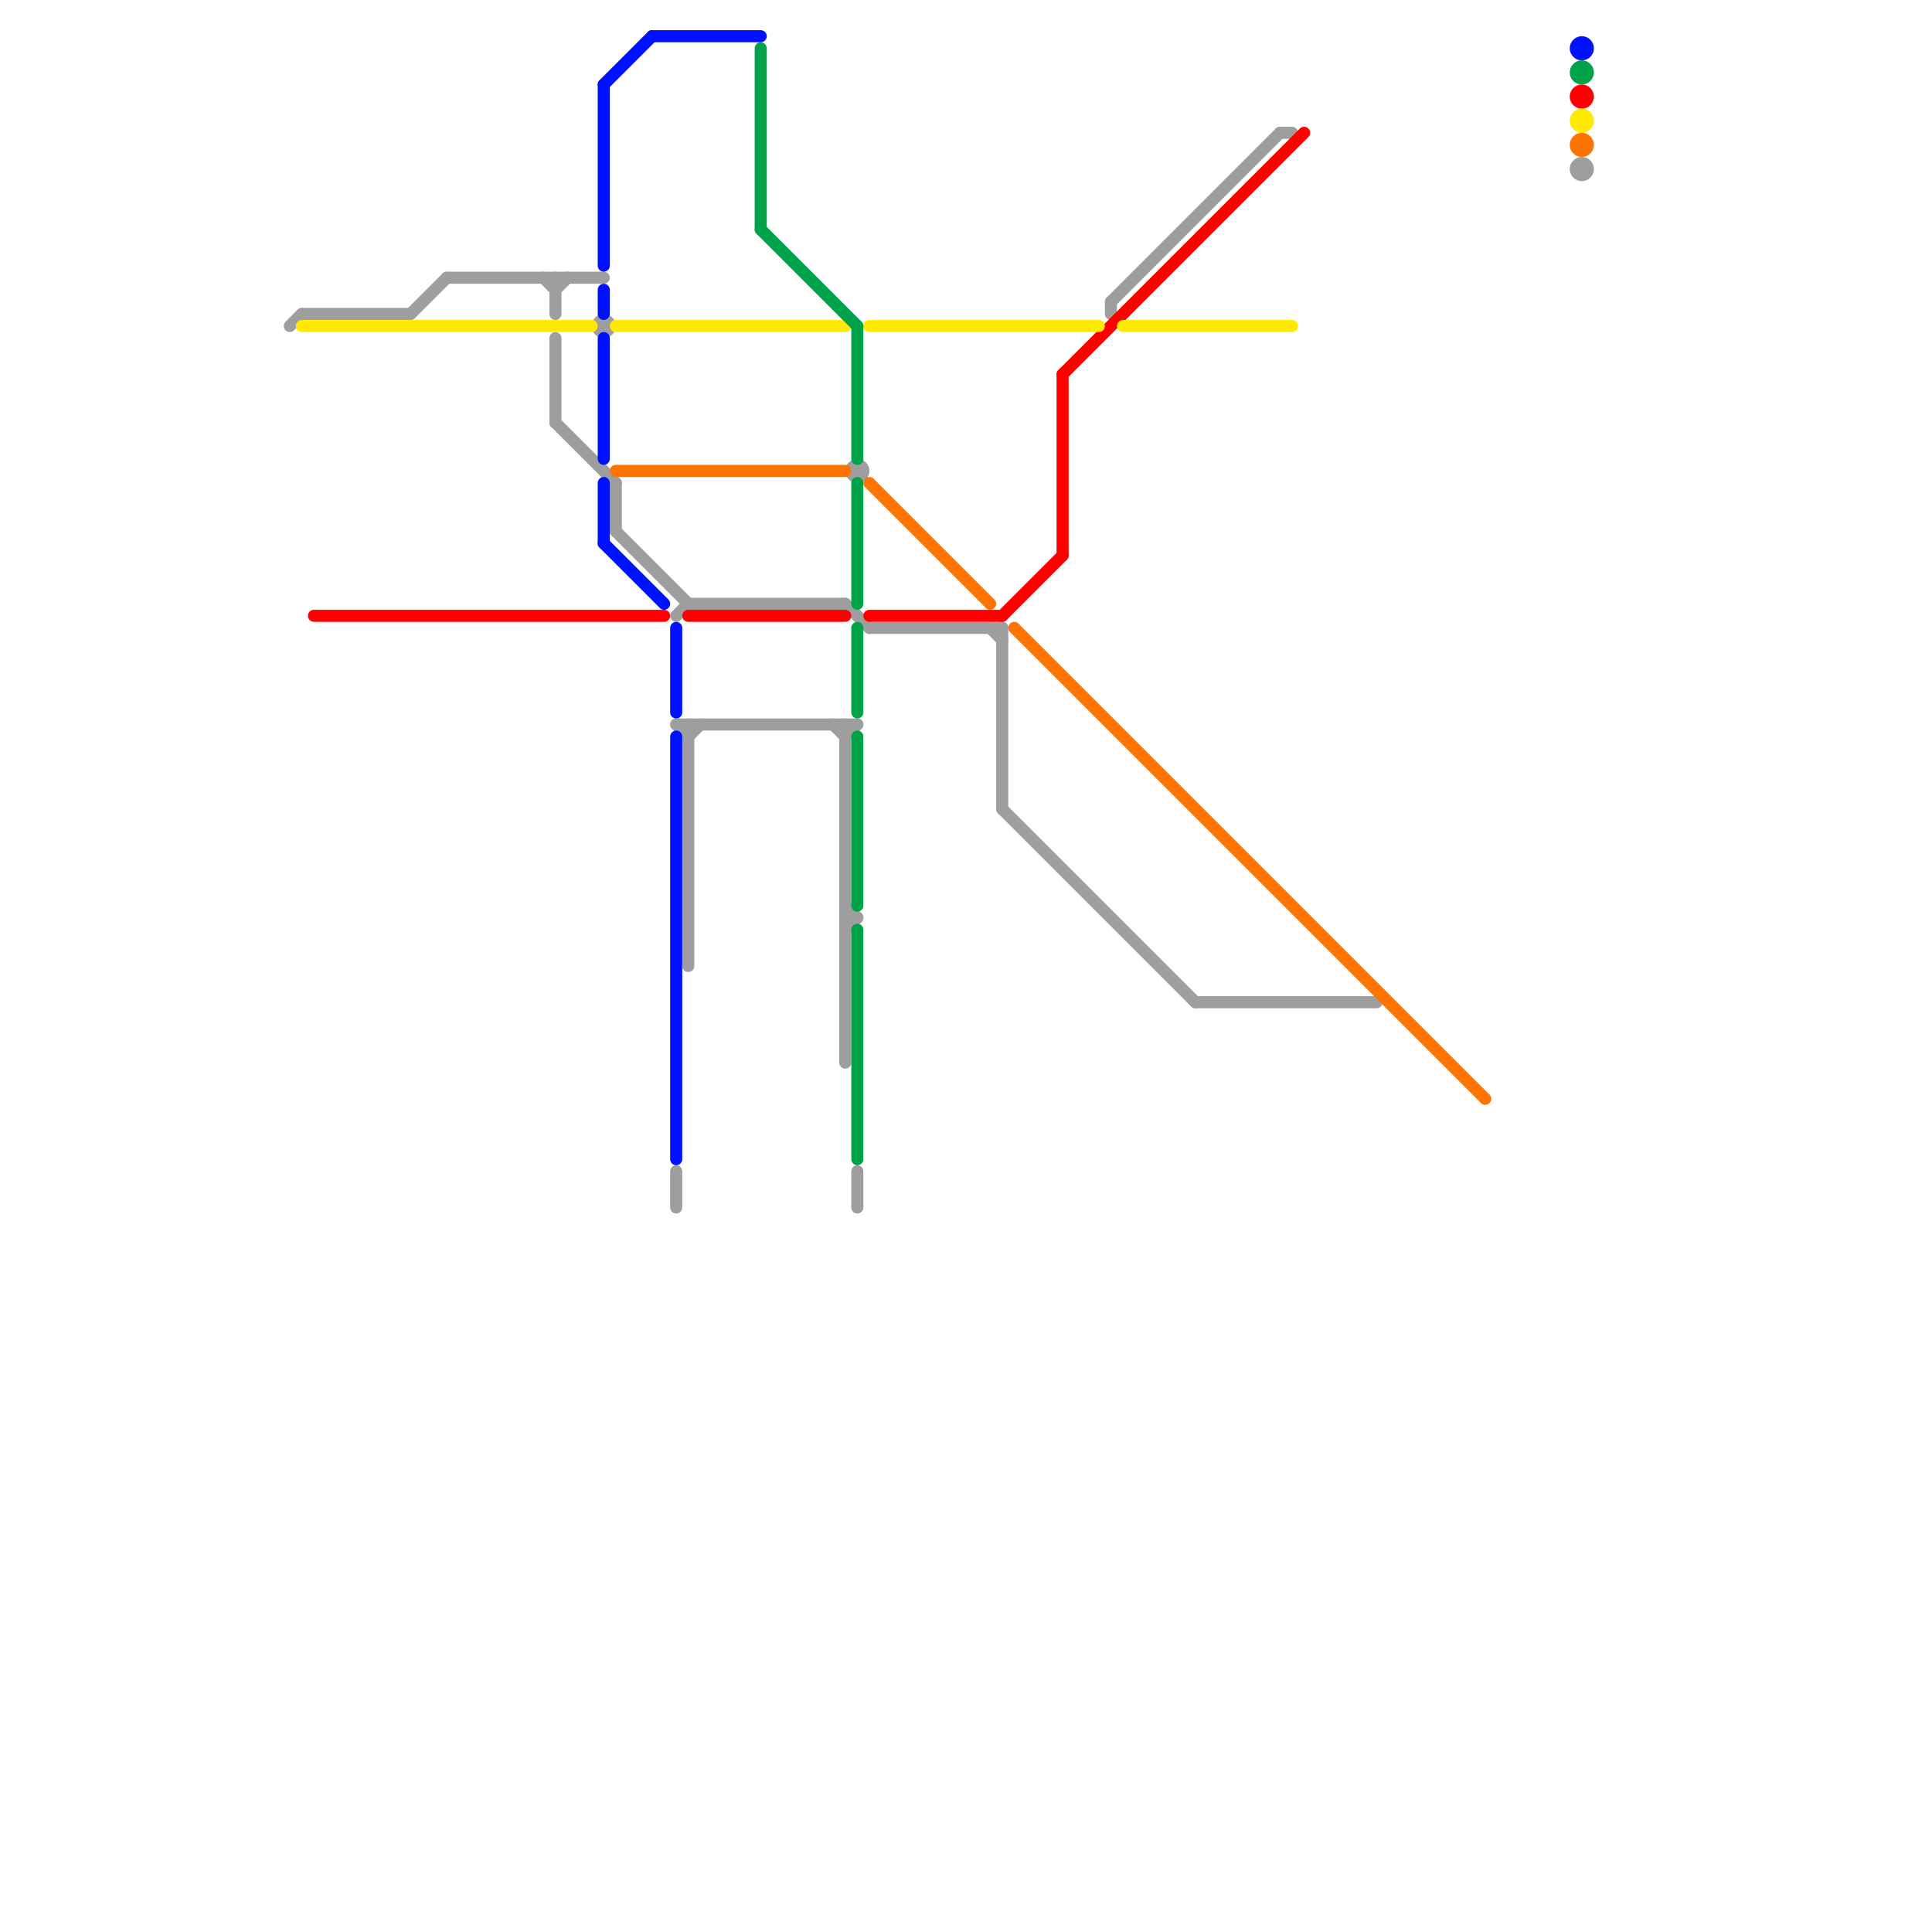 
<svg version="1.1" xmlns="http://www.w3.org/2000/svg" viewBox="0 0 160 160">
<style>text { font: 1px Helvetica; font-weight: 600; white-space: pre; dominant-baseline: central; } line { stroke-width: 1; fill: none; stroke-linecap: round; stroke-linejoin: round; } .c0 { stroke: #9e9e9e } .c1 { stroke: #ff0000 } .c2 { stroke: #ffea00 } .c3 { stroke: #ff7300 } .c4 { stroke: #0011ff } .c5 { stroke: #00a349 }</style><defs><g id="wm-xf"><circle r="1.2" fill="#000"/><circle r="0.9" fill="#fff"/><circle r="0.6" fill="#000"/><circle r="0.3" fill="#fff"/></g><g id="wm"><circle r="0.6" fill="#000"/><circle r="0.3" fill="#fff"/></g></defs><line class="c0" x1="46" y1="35" x2="51" y2="40"/><line class="c0" x1="70" y1="50" x2="72" y2="52"/><line class="c0" x1="70" y1="60" x2="70" y2="88"/><line class="c0" x1="46" y1="24" x2="47" y2="23"/><line class="c0" x1="92" y1="25" x2="92" y2="26"/><line class="c0" x1="106" y1="11" x2="107" y2="11"/><line class="c0" x1="99" y1="83" x2="114" y2="83"/><line class="c0" x1="70" y1="61" x2="71" y2="60"/><line class="c0" x1="46" y1="28" x2="46" y2="35"/><line class="c0" x1="57" y1="60" x2="57" y2="80"/><line class="c0" x1="37" y1="23" x2="50" y2="23"/><line class="c0" x1="51" y1="40" x2="51" y2="44"/><line class="c0" x1="57" y1="61" x2="58" y2="60"/><line class="c0" x1="51" y1="44" x2="57" y2="50"/><line class="c0" x1="56" y1="51" x2="57" y2="50"/><line class="c0" x1="70" y1="77" x2="71" y2="76"/><line class="c0" x1="70" y1="76" x2="71" y2="76"/><line class="c0" x1="82" y1="52" x2="83" y2="53"/><line class="c0" x1="69" y1="60" x2="70" y2="61"/><line class="c0" x1="25" y1="26" x2="34" y2="26"/><line class="c0" x1="83" y1="67" x2="99" y2="83"/><line class="c0" x1="24" y1="27" x2="25" y2="26"/><line class="c0" x1="56" y1="60" x2="71" y2="60"/><line class="c0" x1="83" y1="52" x2="83" y2="67"/><line class="c0" x1="56" y1="97" x2="56" y2="100"/><line class="c0" x1="92" y1="25" x2="106" y2="11"/><line class="c0" x1="56" y1="60" x2="57" y2="61"/><line class="c0" x1="71" y1="97" x2="71" y2="100"/><line class="c0" x1="57" y1="50" x2="70" y2="50"/><line class="c0" x1="34" y1="26" x2="37" y2="23"/><line class="c0" x1="70" y1="75" x2="71" y2="76"/><line class="c0" x1="45" y1="23" x2="46" y2="24"/><line class="c0" x1="72" y1="52" x2="83" y2="52"/><line class="c0" x1="46" y1="23" x2="46" y2="26"/><circle cx="50" cy="27" r="1" fill="#9e9e9e" /><circle cx="131" cy="14" r="1" fill="#9e9e9e" /><circle cx="71" cy="39" r="1" fill="#9e9e9e" /><line class="c1" x1="83" y1="51" x2="88" y2="46"/><line class="c1" x1="57" y1="51" x2="70" y2="51"/><line class="c1" x1="88" y1="31" x2="108" y2="11"/><line class="c1" x1="26" y1="51" x2="55" y2="51"/><line class="c1" x1="88" y1="31" x2="88" y2="46"/><line class="c1" x1="72" y1="51" x2="83" y2="51"/><circle cx="131" cy="8" r="1" fill="#ff0000" /><line class="c2" x1="72" y1="27" x2="91" y2="27"/><line class="c2" x1="25" y1="27" x2="49" y2="27"/><line class="c2" x1="51" y1="27" x2="70" y2="27"/><line class="c2" x1="93" y1="27" x2="107" y2="27"/><circle cx="131" cy="10" r="1" fill="#ffea00" /><line class="c3" x1="51" y1="39" x2="70" y2="39"/><line class="c3" x1="72" y1="40" x2="82" y2="50"/><line class="c3" x1="84" y1="52" x2="123" y2="91"/><circle cx="131" cy="12" r="1" fill="#ff7300" /><line class="c4" x1="50" y1="7" x2="54" y2="3"/><line class="c4" x1="50" y1="28" x2="50" y2="38"/><line class="c4" x1="50" y1="45" x2="55" y2="50"/><line class="c4" x1="56" y1="52" x2="56" y2="59"/><line class="c4" x1="50" y1="7" x2="50" y2="22"/><line class="c4" x1="50" y1="40" x2="50" y2="45"/><line class="c4" x1="50" y1="24" x2="50" y2="26"/><line class="c4" x1="56" y1="61" x2="56" y2="96"/><line class="c4" x1="54" y1="3" x2="63" y2="3"/><circle cx="131" cy="4" r="1" fill="#0011ff" /><line class="c5" x1="71" y1="27" x2="71" y2="38"/><line class="c5" x1="71" y1="77" x2="71" y2="96"/><line class="c5" x1="63" y1="19" x2="71" y2="27"/><line class="c5" x1="63" y1="4" x2="63" y2="19"/><line class="c5" x1="71" y1="40" x2="71" y2="50"/><line class="c5" x1="71" y1="52" x2="71" y2="59"/><line class="c5" x1="71" y1="61" x2="71" y2="75"/><circle cx="131" cy="6" r="1" fill="#00a349" />
</svg>
